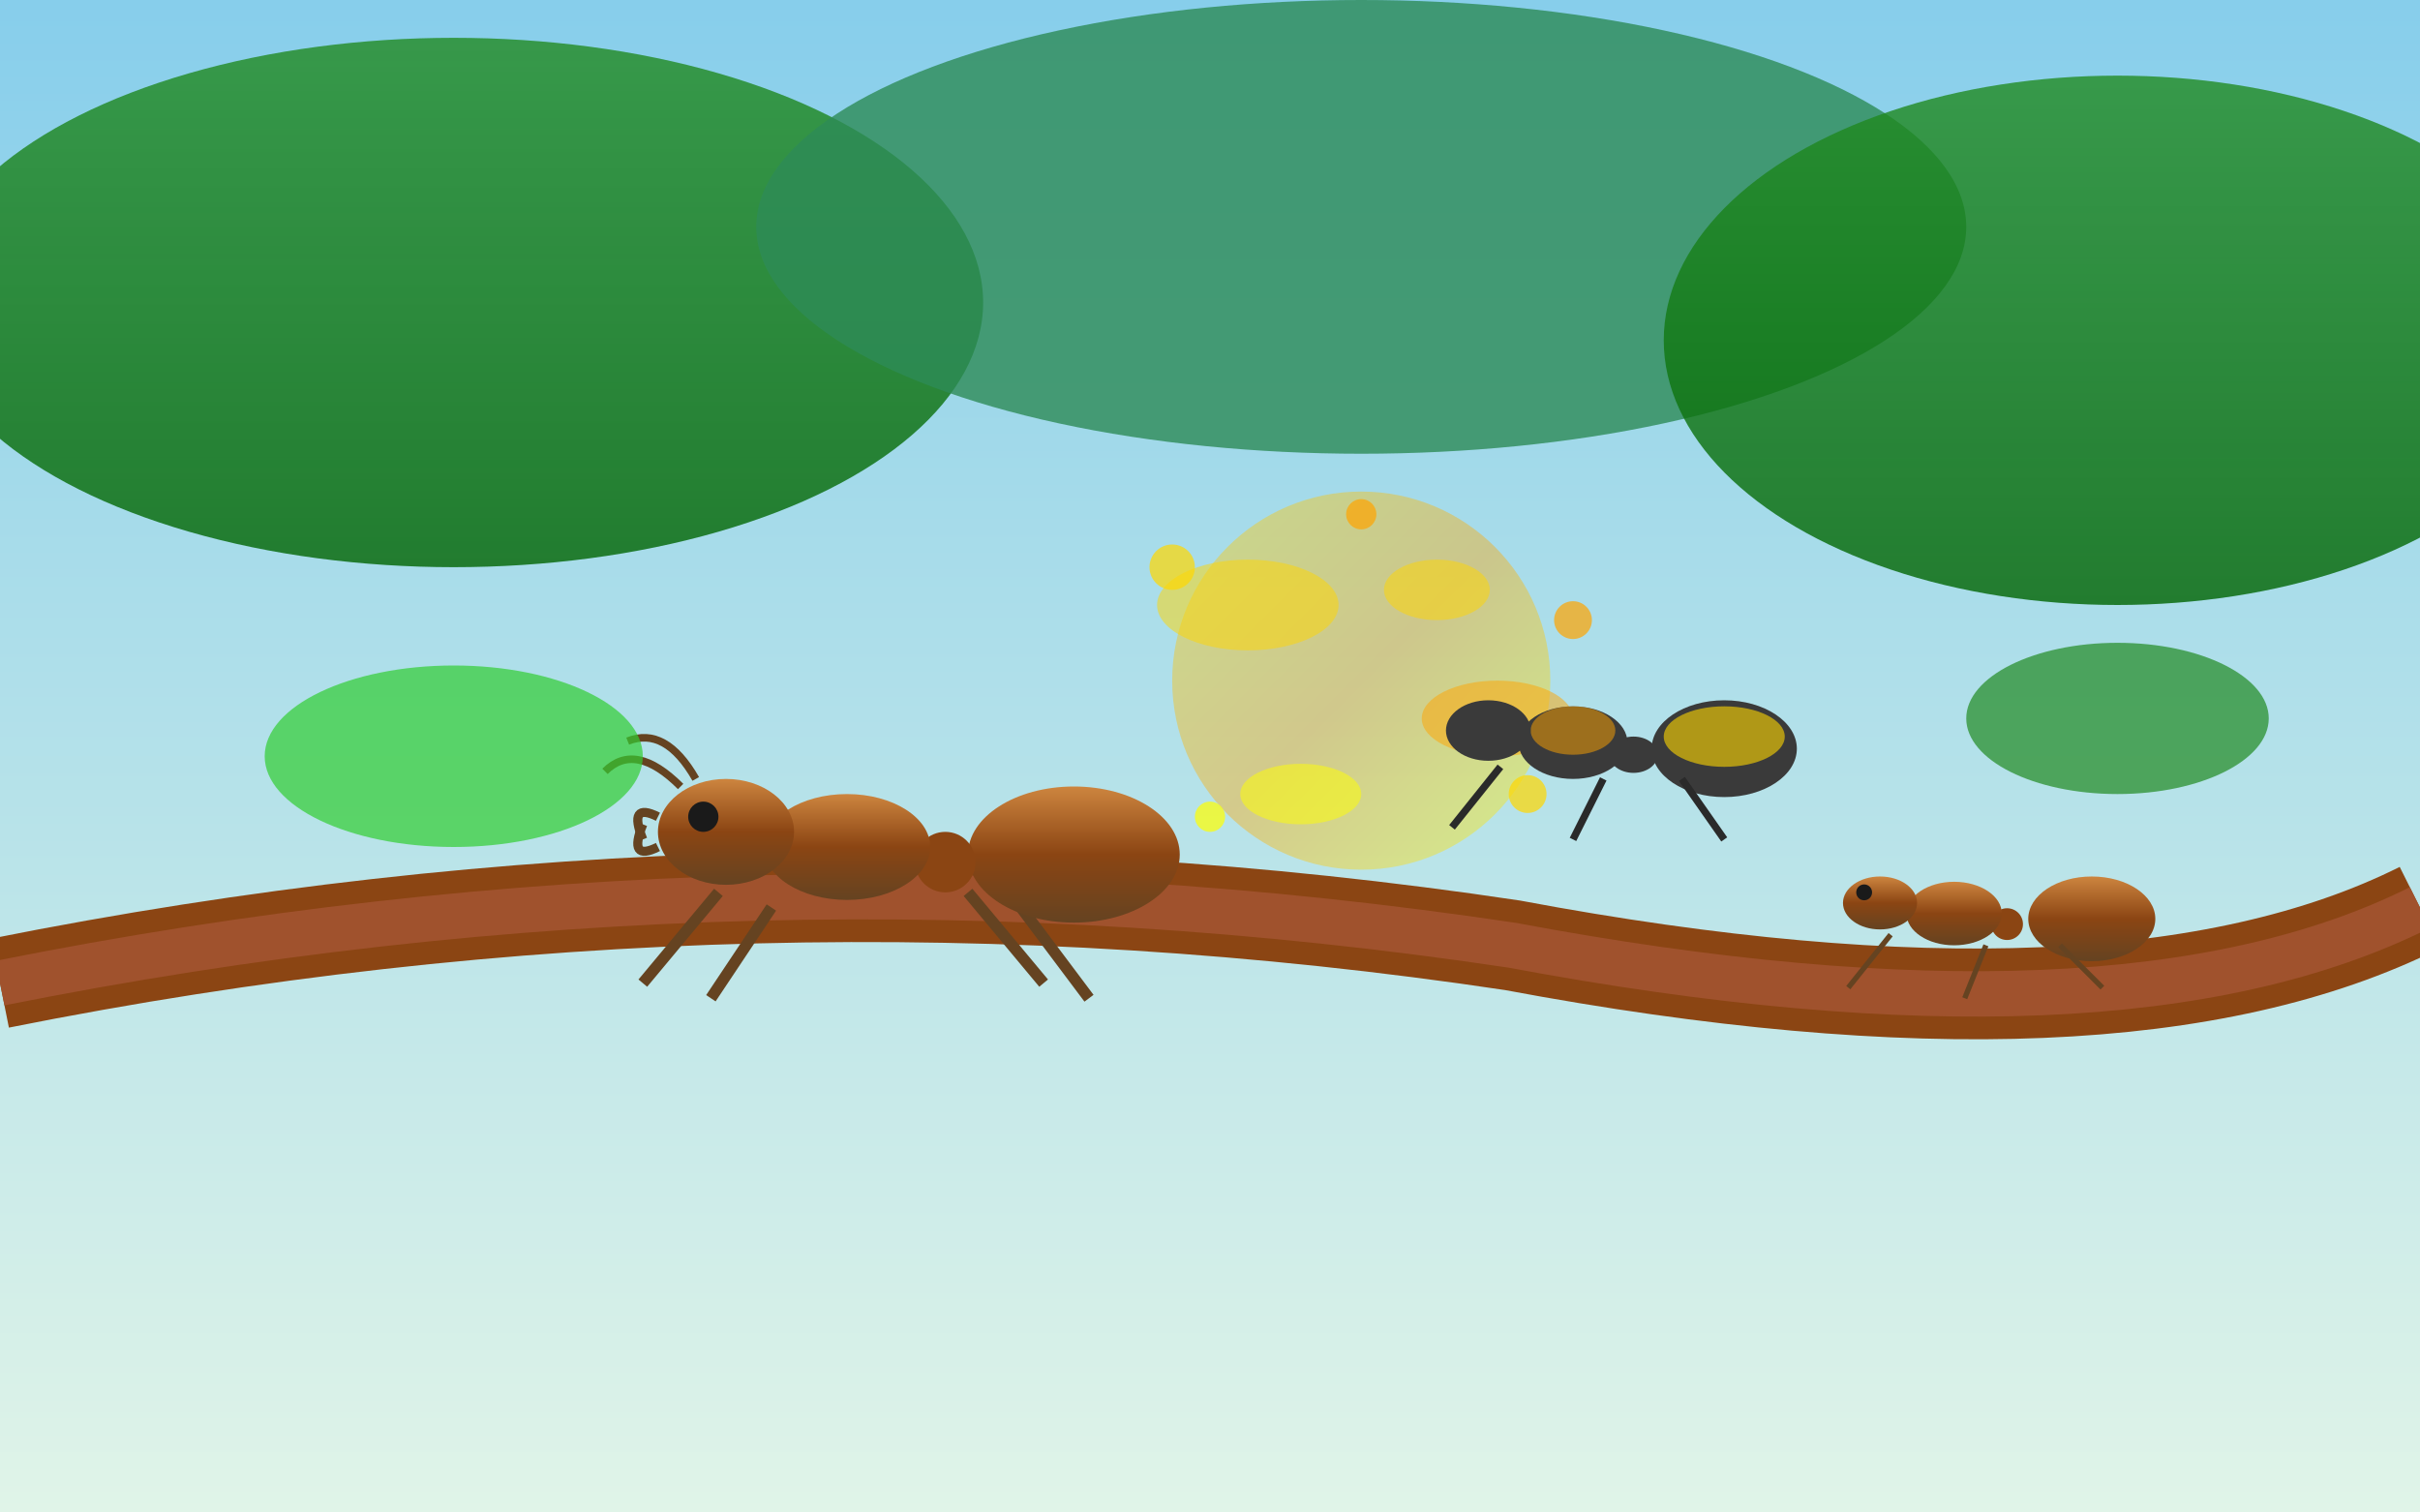 <svg xmlns="http://www.w3.org/2000/svg" viewBox="0 0 320 200">
  <rect x="0" y="0" width="320" height="200" fill="#333333" stroke="none"/>
  <defs>
    <linearGradient id="forestGradient" x1="0%" y1="0%" x2="0%" y2="100%">
      <stop offset="0%" style="stop-color:#228B22"/>
      <stop offset="100%" style="stop-color:#006400"/>
    </linearGradient>
    <linearGradient id="antGradient" x1="0%" y1="0%" x2="0%" y2="100%">
      <stop offset="0%" style="stop-color:#CD853F"/>
      <stop offset="50%" style="stop-color:#8B4513"/>
      <stop offset="100%" style="stop-color:#654321"/>
    </linearGradient>
    <linearGradient id="explosionGradient" x1="0%" y1="0%" x2="100%" y2="100%">
      <stop offset="0%" style="stop-color:#FFD700"/>
      <stop offset="50%" style="stop-color:#FFA500"/>
      <stop offset="100%" style="stop-color:#FFFF00"/>
    </linearGradient>
    <linearGradient id="skyGradient" x1="0%" y1="0%" x2="0%" y2="100%">
      <stop offset="0%" style="stop-color:#87CEEB"/>
      <stop offset="100%" style="stop-color:#E0F4E8"/>
    </linearGradient>
  </defs>
  
  <!-- Sky background -->
  <rect width="320" height="200" fill="url(#skyGradient)"/>
  
  <!-- Forest canopy -->
  <ellipse cx="60" cy="40" rx="70" ry="35" fill="url(#forestGradient)" opacity="0.8"/>
  <ellipse cx="180" cy="30" rx="80" ry="30" fill="#2E8B57" opacity="0.8"/>
  <ellipse cx="280" cy="45" rx="60" ry="35" fill="url(#forestGradient)" opacity="0.8"/>
  
  <!-- Branch -->
  <path d="M0 130 Q100 110 200 125 Q280 140 320 120" stroke="#8B4513" stroke-width="12" fill="none"/>
  <path d="M0 130 Q100 110 200 125 Q280 140 320 120" stroke="#A0522D" stroke-width="6" fill="none"/>
  
  <!-- Exploding ant effect -->
  <g transform="translate(180, 90)">
    <!-- Yellow explosion splatter -->
    <circle cx="0" cy="0" r="25" fill="url(#explosionGradient)" opacity="0.4"/>
    <ellipse cx="-15" cy="-10" rx="12" ry="6" fill="#FFD700" opacity="0.5"/>
    <ellipse cx="18" cy="5" rx="10" ry="5" fill="#FFA500" opacity="0.5"/>
    <ellipse cx="-8" cy="15" rx="8" ry="4" fill="#FFFF00" opacity="0.5"/>
    <ellipse cx="10" cy="-12" rx="7" ry="4" fill="#FFD700" opacity="0.5"/>
    
    <!-- Droplets flying -->
    <circle cx="-25" cy="-15" r="3" fill="#FFD700" opacity="0.7"/>
    <circle cx="28" cy="-8" r="2.5" fill="#FFA500" opacity="0.7"/>
    <circle cx="-20" cy="18" r="2" fill="#FFFF00" opacity="0.7"/>
    <circle cx="22" cy="15" r="2.5" fill="#FFD700" opacity="0.7"/>
    <circle cx="0" cy="-22" r="2" fill="#FFA500" opacity="0.7"/>
  </g>
  
  <!-- Normal ant nearby -->
  <g transform="translate(100, 108)">
    <!-- Legs -->
    <line x1="-5" y1="10" x2="-15" y2="22" stroke="#654321" stroke-width="1.5"/>
    <line x1="2" y1="12" x2="-6" y2="24" stroke="#654321" stroke-width="1.5"/>
    <line x1="28" y1="10" x2="38" y2="22" stroke="#654321" stroke-width="1.5"/>
    <line x1="35" y1="12" x2="44" y2="24" stroke="#654321" stroke-width="1.5"/>
    
    <!-- Gaster - thin and elongated -->
    <ellipse cx="42" cy="5" rx="14" ry="9" fill="url(#antGradient)"/>
    
    <!-- Petiole -->
    <ellipse cx="25" cy="6" rx="4" ry="4" fill="#8B4513"/>
    
    <!-- Thorax -->
    <ellipse cx="12" cy="4" rx="11" ry="7" fill="url(#antGradient)"/>
    
    <!-- Head -->
    <ellipse cx="-4" cy="2" rx="9" ry="7" fill="url(#antGradient)"/>
    
    <!-- Eyes -->
    <circle cx="-7" cy="0" r="2" fill="#1a1a1a"/>
    
    <!-- Mandibles -->
    <path d="M-13 0 Q-17 -2 -15 3" stroke="#654321" stroke-width="1.2" fill="none"/>
    <path d="M-13 4 Q-17 6 -15 1" stroke="#654321" stroke-width="1.2" fill="none"/>
    
    <!-- Antennae -->
    <path d="M-10 -4 Q-16 -10 -20 -6" stroke="#654321" stroke-width="1" fill="none"/>
    <path d="M-8 -5 Q-12 -12 -17 -10" stroke="#654321" stroke-width="1" fill="none"/>
  </g>
  
  <!-- Intruder ant (target of explosion) -->
  <g transform="translate(200, 95) scale(0.8)">
    <!-- Covered in yellow goo -->
    <ellipse cx="35" cy="5" rx="12" ry="8" fill="#3a3a3a"/>
    <ellipse cx="35" cy="3" rx="10" ry="5" fill="#FFD700" opacity="0.6"/>
    <ellipse cx="20" cy="6" rx="4" ry="3" fill="#3a3a3a"/>
    <ellipse cx="10" cy="4" rx="9" ry="6" fill="#3a3a3a"/>
    <ellipse cx="10" cy="2" rx="7" ry="4" fill="#FFA500" opacity="0.5"/>
    <ellipse cx="-4" cy="2" rx="7" ry="5" fill="#3a3a3a"/>
    <line x1="-2" y1="8" x2="-10" y2="18" stroke="#2a2a2a" stroke-width="1.2"/>
    <line x1="15" y1="10" x2="10" y2="20" stroke="#2a2a2a" stroke-width="1.2"/>
    <line x1="28" y1="10" x2="35" y2="20" stroke="#2a2a2a" stroke-width="1.2"/>
  </g>
  
  <!-- Another worker ant -->
  <g transform="translate(250, 118) scale(0.7)">
    <ellipse cx="38" cy="5" rx="12" ry="8" fill="url(#antGradient)"/>
    <ellipse cx="22" cy="6" rx="3" ry="3" fill="#8B4513"/>
    <ellipse cx="12" cy="4" rx="9" ry="6" fill="url(#antGradient)"/>
    <ellipse cx="-2" cy="2" rx="7" ry="5" fill="url(#antGradient)"/>
    <circle cx="-5" cy="0" r="1.5" fill="#1a1a1a"/>
    <line x1="0" y1="8" x2="-8" y2="18" stroke="#654321" stroke-width="1"/>
    <line x1="18" y1="10" x2="14" y2="20" stroke="#654321" stroke-width="1"/>
    <line x1="32" y1="10" x2="40" y2="18" stroke="#654321" stroke-width="1"/>
  </g>
  
  <!-- Leaves -->
  <ellipse cx="60" cy="100" rx="25" ry="12" fill="#32CD32" opacity="0.7"/>
  <ellipse cx="280" cy="95" rx="20" ry="10" fill="#228B22" opacity="0.7"/>
</svg>